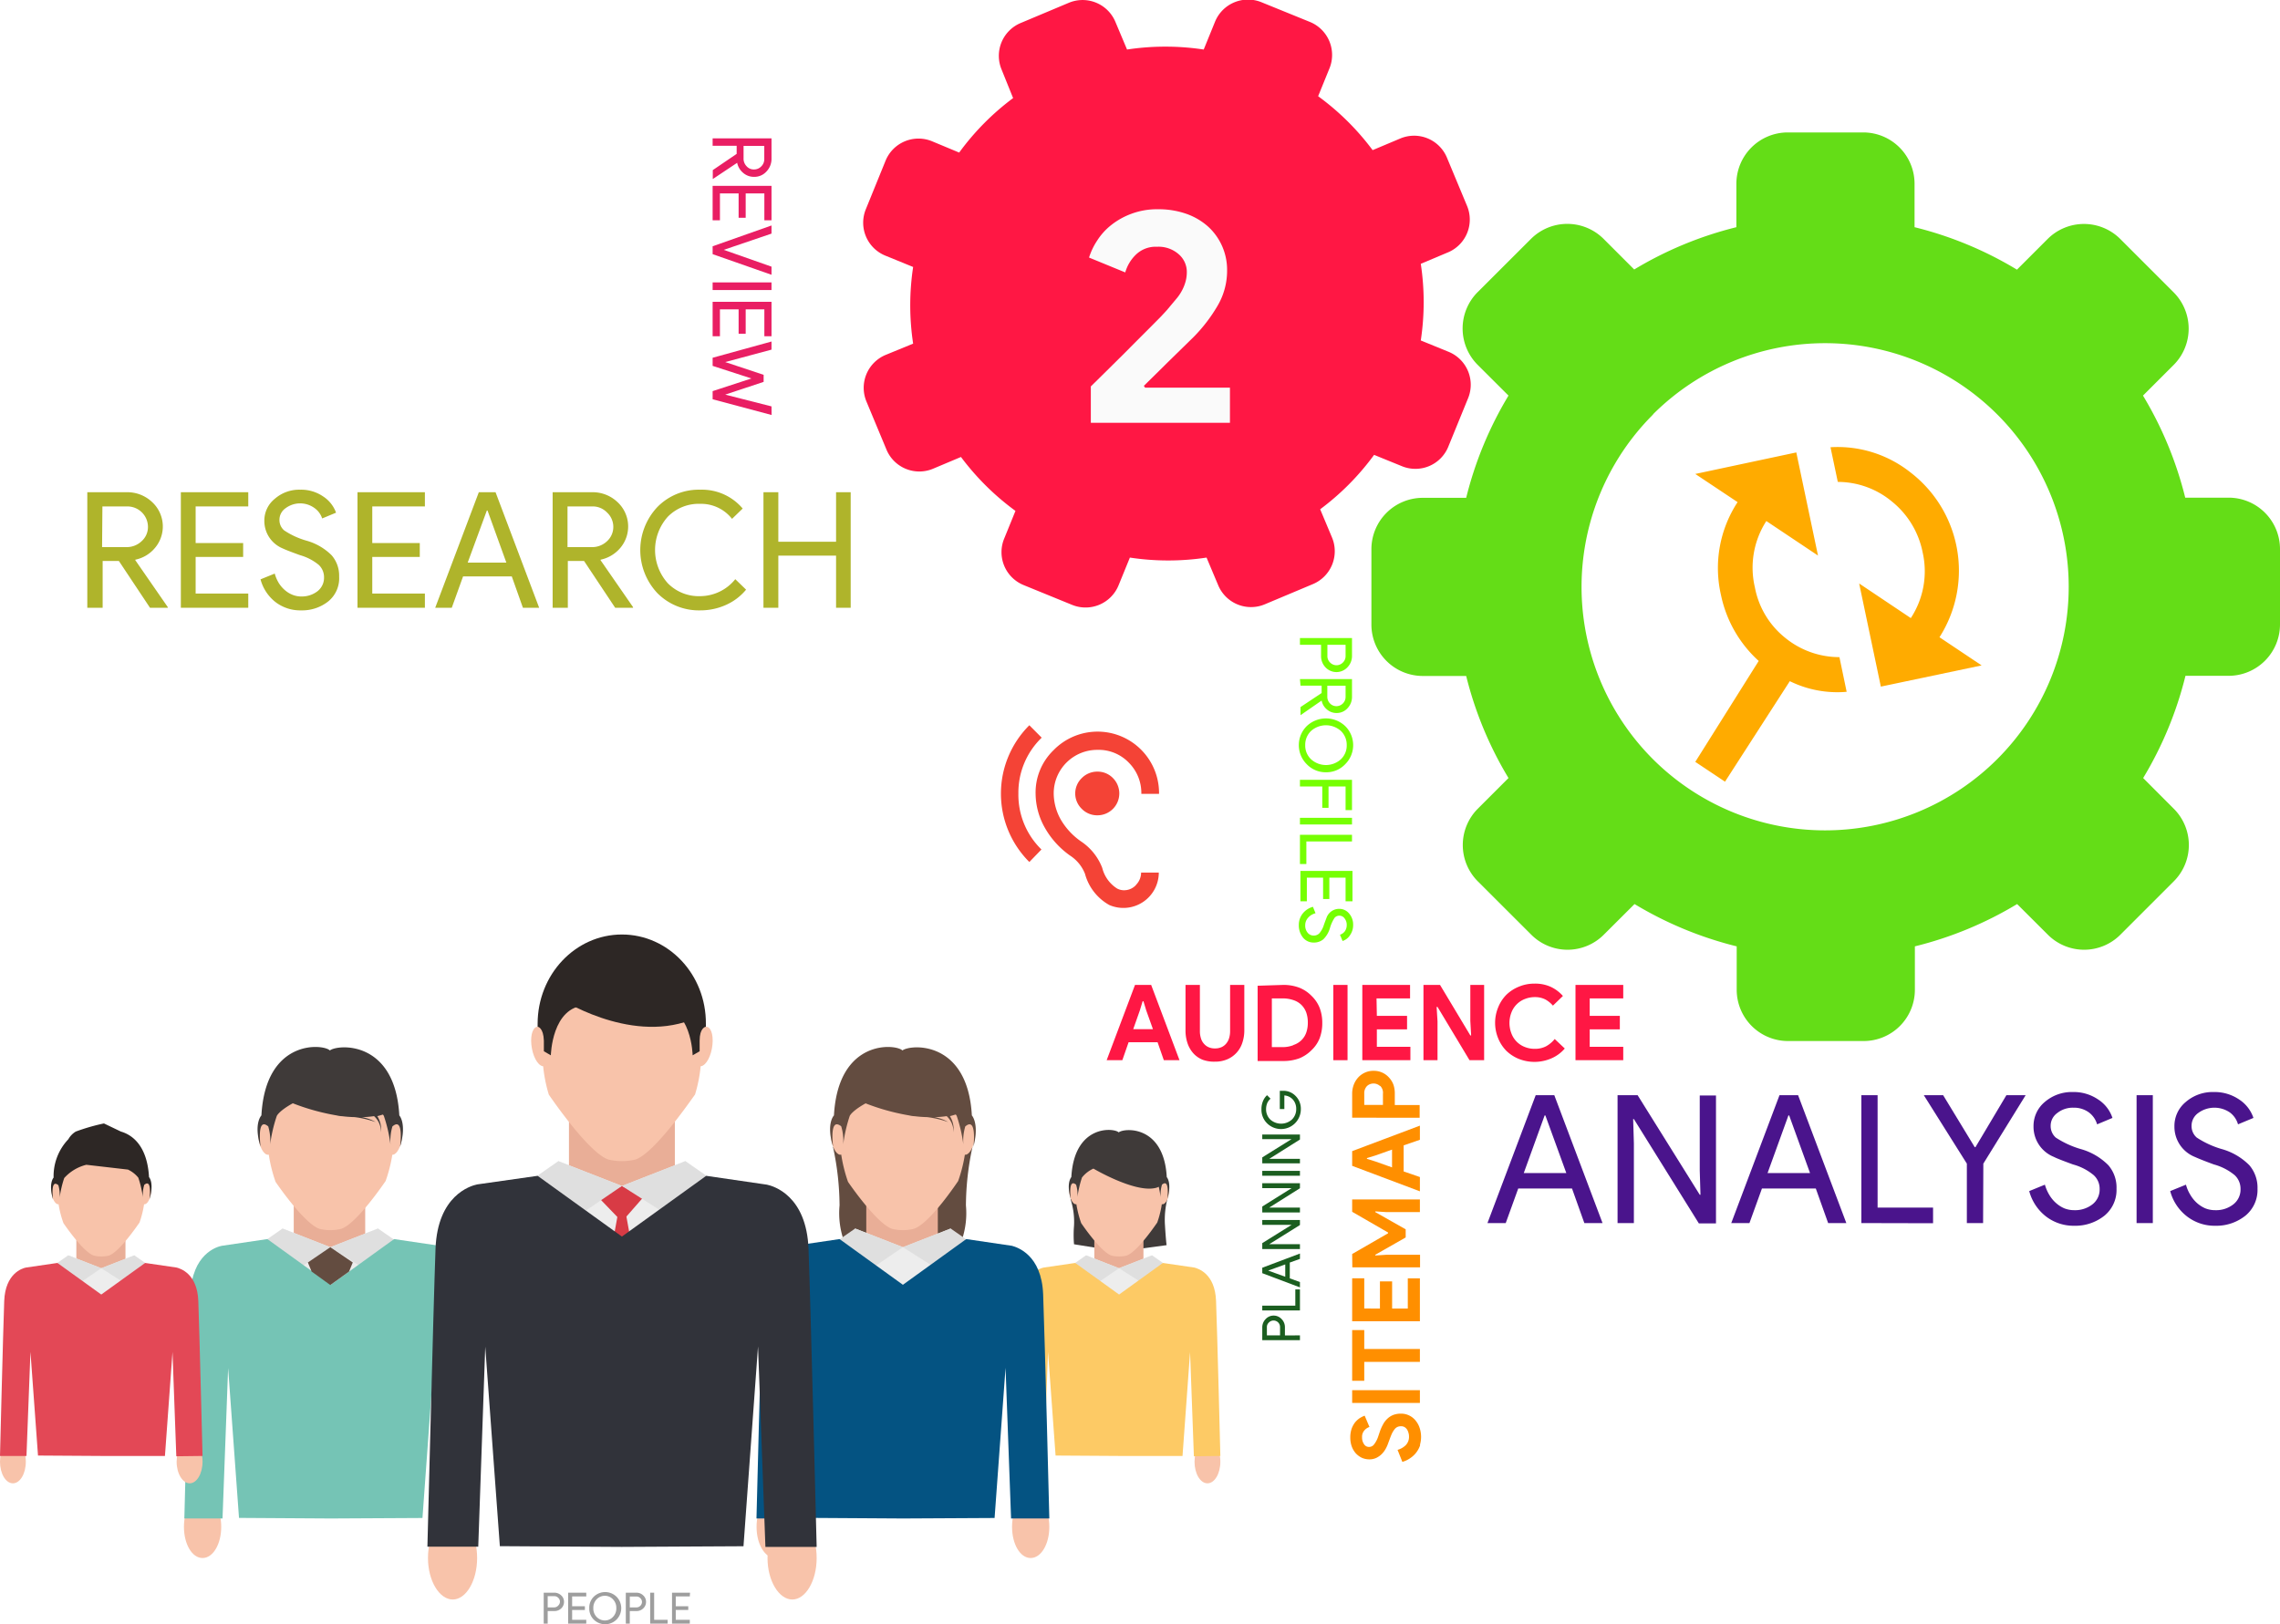 <svg id="Layer_1" data-name="Layer 1" xmlns="http://www.w3.org/2000/svg" viewBox="0 0 280.75 200.04"><path d="M200.79,59.68l-6.6,6.59a6.34,6.34,0,0,0,0,8.93L198,79a45.52,45.52,0,0,0-5.21,12.59h-5.36a6.33,6.33,0,0,0-6.31,6.31v9.32a6.33,6.33,0,0,0,6.31,6.31h5.36A45.39,45.39,0,0,0,198,126.1l-3.79,3.79a6.33,6.33,0,0,0,0,8.92l6.6,6.59a6.31,6.31,0,0,0,8.92,0l3.79-3.78a45.46,45.46,0,0,0,12.58,5.21v5.36a6.32,6.32,0,0,0,6.31,6.3h9.33a6.31,6.31,0,0,0,6.3-6.3v-5.36a45.39,45.39,0,0,0,12.59-5.21l3.79,3.78a6.31,6.31,0,0,0,8.92,0l6.59-6.59a6.31,6.31,0,0,0,0-8.92l-3.78-3.79a45.39,45.39,0,0,0,5.21-12.59h5.36A6.33,6.33,0,0,0,293,107.2V97.88a6.33,6.33,0,0,0-6.31-6.31h-5.36A45.52,45.52,0,0,0,276.13,79l3.78-3.78a6.33,6.33,0,0,0,0-8.93l-6.59-6.59a6.33,6.33,0,0,0-8.92,0l-3.79,3.79A45.39,45.39,0,0,0,248,58.26V52.9a6.32,6.32,0,0,0-6.3-6.31h-9.33a6.33,6.33,0,0,0-6.31,6.31v5.36a45.46,45.46,0,0,0-12.58,5.21l-3.79-3.79A6.33,6.33,0,0,0,200.79,59.68Zm15,21.63a30,30,0,1,1,0,42.47A30,30,0,0,1,215.82,81.31Z" transform="translate(-12.25 -30.28)" style="fill:#64dd17"/><path d="M192.91,55.67l-2.5-6a4.38,4.38,0,0,0-5.72-2.34l-3.42,1.44a31.51,31.51,0,0,0-6.71-6.64l1.4-3.44a4.39,4.39,0,0,0-2.39-5.7l-6-2.44a4.39,4.39,0,0,0-5.7,2.39l-1.4,3.44a31.46,31.46,0,0,0-9.44,0l-1.44-3.42a4.38,4.38,0,0,0-5.72-2.34l-5.95,2.5a4.38,4.38,0,0,0-2.34,5.72L137,42.36a31.51,31.51,0,0,0-6.64,6.71L127,47.67a4.38,4.38,0,0,0-5.7,2.39l-2.44,6a4.38,4.38,0,0,0,2.4,5.7l3.43,1.4a31.46,31.46,0,0,0,0,9.44L121.28,74a4.39,4.39,0,0,0-2.34,5.73l2.5,6A4.38,4.38,0,0,0,127.16,88l3.42-1.44a31.74,31.74,0,0,0,6.71,6.64l-1.4,3.44a4.38,4.38,0,0,0,2.39,5.69l6,2.45a4.39,4.39,0,0,0,5.7-2.4l1.4-3.43a31.46,31.46,0,0,0,9.44,0l1.44,3.42a4.38,4.38,0,0,0,5.72,2.34l5.95-2.5a4.39,4.39,0,0,0,2.34-5.73L174.81,93a31.47,31.47,0,0,0,6.64-6.7l3.44,1.4a4.37,4.37,0,0,0,5.69-2.39l2.45-6a4.38,4.38,0,0,0-2.4-5.7l-3.43-1.4a31.46,31.46,0,0,0,0-9.44l3.42-1.44A4.38,4.38,0,0,0,192.91,55.67Z" transform="translate(-12.25 -30.28)" style="fill:#ff1744"/><path d="M146.57,77.87c1.48-1.45,2.85-2.81,4.11-4.06l1.61-1.62,1.55-1.55,1.28-1.29c.37-.39.66-.7.86-.93l1.07-1.28a5.63,5.63,0,0,0,.76-1.11,5.25,5.25,0,0,0,.43-1.09,4.43,4.43,0,0,0,.15-1.18,2.87,2.87,0,0,0-1-2.17,3.75,3.75,0,0,0-2.67-.92,3.5,3.5,0,0,0-2.63,1,4.92,4.92,0,0,0-1.28,2.16L146.35,62a8.29,8.29,0,0,1,1-2.09,7.7,7.7,0,0,1,1.74-1.92,9,9,0,0,1,2.5-1.39,9.06,9.06,0,0,1,3.26-.55,10.33,10.33,0,0,1,3.53.58,8,8,0,0,1,2.68,1.6,7.21,7.21,0,0,1,2.29,5.35A8.53,8.53,0,0,1,162.14,68a19.41,19.41,0,0,1-2.88,3.75L156,74.94c-.85.85-1.82,1.8-2.9,2.86l.15.22H163.7v4.33H146.57Z" transform="translate(-12.25 -30.28)" style="fill:#fafafa"/><path d="M195.41,180.91l5.94-15.75h2.29l5.94,15.75h-2.24l-1.52-4.26H199.2l-1.54,4.26Zm4.47-6.16h5.24l-2.58-7.1h-.09Z" transform="translate(-12.25 -30.28)" style="fill:#4a148c"/><path d="M211.43,180.91V165.16h2.47l7.65,12.26h.09l-.09-3v-9.22h2v15.75h-2.11l-8-12.85h-.09l.09,3v9.81Z" transform="translate(-12.25 -30.28)" style="fill:#4a148c"/><path d="M225.43,180.91l5.94-15.75h2.29l5.94,15.75h-2.24l-1.52-4.26h-6.63l-1.54,4.26Zm4.47-6.16h5.23l-2.57-7.1h-.09Z" transform="translate(-12.25 -30.28)" style="fill:#4a148c"/><path d="M241.45,180.91V165.16h2V179h6.83v1.93Z" transform="translate(-12.25 -30.28)" style="fill:#4a148c"/><path d="M256.44,180.91h-2v-7.32l-5.3-8.43h2.38l3.89,6.4h.09l3.81-6.4h2.37l-5.21,8.43Z" transform="translate(-12.25 -30.28)" style="fill:#4a148c"/><path d="M271.38,180a5.76,5.76,0,0,1-3.74,1.24,5.56,5.56,0,0,1-3.46-1.15,5.85,5.85,0,0,1-2.06-3.12l1.93-.79a5.19,5.19,0,0,0,.55,1.27,4.18,4.18,0,0,0,.83,1,3.84,3.84,0,0,0,1,.64,3.29,3.29,0,0,0,1.21.23,3.47,3.47,0,0,0,2.27-.72,2.31,2.31,0,0,0,.88-1.9,2.25,2.25,0,0,0-.73-1.69,6.67,6.67,0,0,0-2.55-1.32c-1.26-.46-2.05-.77-2.35-.93a4,4,0,0,1-2.51-3.76,3.84,3.84,0,0,1,1.38-3,5.09,5.09,0,0,1,3.46-1.23,5.34,5.34,0,0,1,3.12.92,4.31,4.31,0,0,1,1.76,2.27l-1.89.79a2.8,2.8,0,0,0-1-1.46,3.1,3.1,0,0,0-1.91-.59,3.07,3.07,0,0,0-2,.66,1.93,1.93,0,0,0-.81,1.61,1.89,1.89,0,0,0,.63,1.41,11.4,11.4,0,0,0,3.06,1.41,7.7,7.7,0,0,1,3.42,2,4.21,4.21,0,0,1,1,2.89A4.09,4.09,0,0,1,271.38,180Z" transform="translate(-12.25 -30.28)" style="fill:#4a148c"/><path d="M275.34,180.91V165.16h2v15.75Z" transform="translate(-12.25 -30.28)" style="fill:#4a148c"/><path d="M288.74,180a5.74,5.74,0,0,1-3.74,1.24,5.54,5.54,0,0,1-3.45-1.15,5.81,5.81,0,0,1-2.07-3.12l1.94-.79a4.83,4.83,0,0,0,.55,1.27,4.15,4.15,0,0,0,.82,1,3.89,3.89,0,0,0,1,.64,3.26,3.26,0,0,0,1.21.23,3.44,3.44,0,0,0,2.26-.72,2.31,2.31,0,0,0,.88-1.9,2.28,2.28,0,0,0-.72-1.69,6.81,6.81,0,0,0-2.56-1.32c-1.26-.46-2-.77-2.35-.93a4,4,0,0,1-2.51-3.76,3.82,3.82,0,0,1,1.39-3,5.06,5.06,0,0,1,3.45-1.23,5.37,5.37,0,0,1,3.13.92,4.36,4.36,0,0,1,1.76,2.27l-1.9.79a2.74,2.74,0,0,0-1-1.46,3.37,3.37,0,0,0-3.91.07,1.93,1.93,0,0,0-.81,1.61,1.86,1.86,0,0,0,.64,1.41,11.4,11.4,0,0,0,3.06,1.41,7.7,7.7,0,0,1,3.42,2,4.25,4.25,0,0,1,1,2.89A4.09,4.09,0,0,1,288.74,180Z" transform="translate(-12.25 -30.28)" style="fill:#4a148c"/><path d="M224.66,126.55,221,124.11l7.81-12.43a15.1,15.1,0,0,1-4.65-8.14,14.81,14.81,0,0,1,2.05-11.42L221,88.65,233.44,86l2.67,12.7-6.36-4.25a10.58,10.58,0,0,0-1.41,8.17,10.41,10.41,0,0,0,3.73,6.21,10.54,10.54,0,0,0,6.68,2.38l.89,4.27a13.24,13.24,0,0,1-7-1.31Zm20.57-34.49a10.44,10.44,0,0,0-6.68-2.43l-.9-4.27a14.42,14.42,0,0,1,9.86,3.11,15.25,15.25,0,0,1,3.56,20.29l5.19,3.47-12.41,2.61-2.67-12.7,6.36,4.26A10.52,10.52,0,0,0,249,98.32,10.7,10.7,0,0,0,245.23,92.06Z" transform="translate(-12.25 -30.28)" style="fill:#ffab00"/><path d="M137.65,128a9.41,9.41,0,0,0,2.84,6.9L139,136.44a11.88,11.88,0,0,1,0-16.84l1.52,1.53A9.39,9.39,0,0,0,137.65,128Zm14.48,11.26a2.14,2.14,0,0,0,.63-1.52h2.18a4.36,4.36,0,0,1-6.09,4,6.25,6.25,0,0,1-3-3.85,4.75,4.75,0,0,0-1.82-2.23,10.49,10.49,0,0,1-3.1-3.4,8.61,8.61,0,0,1-1.16-4.21,7.24,7.24,0,0,1,2.2-5.37,7.57,7.57,0,0,1,13,5.37h-2.18a5.29,5.29,0,0,0-1.55-3.85,5.14,5.14,0,0,0-3.83-1.57A5.36,5.36,0,0,0,142,128a6.66,6.66,0,0,0,.86,3.2,8.46,8.46,0,0,0,2.54,2.73,6.87,6.87,0,0,1,2.58,3.25,4.2,4.2,0,0,0,1.83,2.53,1.82,1.82,0,0,0,.86.21A2,2,0,0,0,152.13,139.28Zm-6.67-13.16a2.68,2.68,0,0,1,1.92-.79,2.63,2.63,0,0,1,1.91.79,2.69,2.69,0,0,1-1.91,4.59,2.64,2.64,0,0,1-1.92-.79,2.63,2.63,0,0,1,0-3.8Z" transform="translate(-12.25 -30.28)" style="fill:#f44336"/><path d="M187.13,208.24a3.09,3.09,0,0,1-1.2,1.6,3.25,3.25,0,0,1-1,.48l-.59-1.48a2.33,2.33,0,0,0,1-.57,1.46,1.46,0,0,0,.41-1.07,1.49,1.49,0,0,0-.07-.47,1.38,1.38,0,0,0-.18-.41,1,1,0,0,0-.31-.29.85.85,0,0,0-.43-.1,1.08,1.08,0,0,0-.42.08,1,1,0,0,0-.35.27,3.1,3.1,0,0,0-.32.5c-.1.21-.2.47-.31.77l-.19.51a4.1,4.1,0,0,1-.31.68,2.92,2.92,0,0,1-.48.63,2.6,2.6,0,0,1-.66.46,2,2,0,0,1-.86.18,2.32,2.32,0,0,1-.91-.19,2.5,2.5,0,0,1-.75-.55,2.65,2.65,0,0,1-.5-.85,3.21,3.21,0,0,1-.18-1.1,3.3,3.3,0,0,1,.17-1.1,2.91,2.91,0,0,1,.43-.78,2.82,2.82,0,0,1,.58-.52,3.54,3.54,0,0,1,.59-.29l.59,1.39a1.4,1.4,0,0,0-.63.43,1.17,1.17,0,0,0-.28.84,1.42,1.42,0,0,0,.24.85.71.71,0,0,0,.62.34.77.77,0,0,0,.63-.33,3.26,3.26,0,0,0,.51-1l.18-.53a5.43,5.43,0,0,1,.4-.91,2.61,2.61,0,0,1,.54-.71,2.27,2.27,0,0,1,.72-.46,2.6,2.6,0,0,1,.92-.16,2.29,2.29,0,0,1,1.9.94,2.74,2.74,0,0,1,.46.92,3.51,3.51,0,0,1,0,2Z" transform="translate(-12.25 -30.28)" style="fill:#ff8f00"/><path d="M178.75,201.49h8.34v1.57h-8.34Z" transform="translate(-12.25 -30.28)" style="fill:#ff8f00"/><path d="M180.24,198v2.33h-1.49v-6.24h1.49v2.33h6.85V198Z" transform="translate(-12.25 -30.28)" style="fill:#ff8f00"/><path d="M182.17,191.44v-3.35h1.5v3.35h1.93v-3.72h1.49V193h-8.34v-5.29h1.49v3.72Z" transform="translate(-12.25 -30.28)" style="fill:#ff8f00"/><path d="M178.75,184.72l4.42-2.55v-.1l-4.42-2.55V178h8.34v1.56H183l-1.4-.09v.09l3.74,2.12v1l-3.74,2.13v.09l1.4-.09h4.11v1.55h-8.34Z" transform="translate(-12.25 -30.28)" style="fill:#ff8f00"/><path d="M178.75,172.05l8.34-3.14v1.74l-2,.69v3.21l2,.69V177l-8.34-3.14Zm2.82.55-1,.3V173l1,.31,2.09.74v-2.19Z" transform="translate(-12.25 -30.28)" style="fill:#ff8f00"/><path d="M178.75,167.93V165a3.16,3.16,0,0,1,.19-1.11,2.8,2.8,0,0,1,.54-.9,2.56,2.56,0,0,1,.84-.61,2.45,2.45,0,0,1,1.06-.22,2.48,2.48,0,0,1,1.91.83,2.66,2.66,0,0,1,.55.9A3.4,3.4,0,0,1,184,165v1.37h3.06v1.57Zm3.44-3.89a1.19,1.19,0,0,0-.81-.32,1.26,1.26,0,0,0-.43.08,1.1,1.1,0,0,0-.37.23,1.26,1.26,0,0,0-.34.94v1.39h2.3V165A1.2,1.2,0,0,0,182.19,164Z" transform="translate(-12.25 -30.28)" style="fill:#ff8f00"/><path d="M100,47.32h7.25v2.47a2.24,2.24,0,0,1-.62,1.61,2,2,0,0,1-1.54.66,2,2,0,0,1-1.33-.49,2.18,2.18,0,0,1-.74-1.24l0,0-3,2h0v-1.1l2.94-2v-1H100Zm3.81.93v1.5a1.33,1.33,0,0,0,.37,1,1.17,1.17,0,0,0,.91.4,1.22,1.22,0,0,0,.89-.37,1.23,1.23,0,0,0,.38-.93V48.25Z" transform="translate(-12.25 -30.28)" style="fill:#e91e63"/><path d="M106.37,57.41V54.1h-2.3v3h-.87v-3h-2.3v3.31H100V53.17h7.25v4.24Z" transform="translate(-12.25 -30.28)" style="fill:#e91e63"/><path d="M100,60.61l7.25-2.56v1l-5.88,2v0l5.88,2.07v1L100,61.58Z" transform="translate(-12.25 -30.28)" style="fill:#e91e63"/><path d="M100,65.06h7.25V66H100Z" transform="translate(-12.25 -30.28)" style="fill:#e91e63"/><path d="M106.37,71.69V68.38h-2.3v3h-.87v-3h-2.3v3.31H100V67.45h7.25v4.24Z" transform="translate(-12.25 -30.28)" style="fill:#e91e63"/><path d="M107.26,81.39,100,79.45v-1l4.78-1.56v0L100,75.34v-1l7.25-2v1l-5.7,1.53v0l4.73,1.57v.87l-4.73,1.57v0l5.7,1.45Z" transform="translate(-12.25 -30.28)" style="fill:#e91e63"/><path d="M172.32,194.74v.59h-4.64v-1.58a1.45,1.45,0,0,1,.4-1,1.34,1.34,0,0,1,2,0,1.41,1.41,0,0,1,.39,1v1Zm-2.45,0v-1a.8.8,0,0,0-1.37-.59.75.75,0,0,0-.25.59v1Z" transform="translate(-12.25 -30.28)" style="fill:#1b5e20"/><path d="M172.32,191.67h-4.64v-.59h4.07v-2h.57Z" transform="translate(-12.25 -30.28)" style="fill:#1b5e20"/><path d="M172.32,188.83l-4.64-1.75v-.67l4.64-1.75v.66l-1.25.45v1.95l1.25.45Zm-1.81-1.31V186l-2.1.76v0Z" transform="translate(-12.25 -30.28)" style="fill:#1b5e20"/><path d="M172.32,184.11h-4.64v-.73l3.61-2.25v0l-.89,0h-2.72v-.6h4.64v.62l-3.78,2.36v0l.89,0h2.89Z" transform="translate(-12.25 -30.28)" style="fill:#1b5e20"/><path d="M172.32,179.6h-4.64v-.73l3.61-2.26v0l-.89,0h-2.72V176h4.64v.62L168.54,179v0l.89,0h2.89Z" transform="translate(-12.25 -30.28)" style="fill:#1b5e20"/><path d="M172.32,175.08h-4.64v-.6h4.64Z" transform="translate(-12.25 -30.28)" style="fill:#1b5e20"/><path d="M172.32,173.55h-4.64v-.73l3.61-2.25v0l-.89,0h-2.72V170h4.64v.62L168.54,173v0l.89,0h2.89Z" transform="translate(-12.25 -30.28)" style="fill:#1b5e20"/><path d="M171.74,165.21a2.22,2.22,0,0,1,.69,1.7,2.44,2.44,0,0,1-4.15,1.72,2.33,2.33,0,0,1-.7-1.72,2.56,2.56,0,0,1,.18-1,2,2,0,0,1,.51-.75l.43.43a1.53,1.53,0,0,0-.41.55,2,2,0,0,0-.14.73,1.75,1.75,0,0,0,.52,1.29,2,2,0,0,0,2.66,0,1.76,1.76,0,0,0,.53-1.29,1.72,1.72,0,0,0-.39-1.15,1.56,1.56,0,0,0-1.07-.53v1.68h-.56v-2.25l.35,0A2.07,2.07,0,0,1,171.74,165.21Z" transform="translate(-12.25 -30.28)" style="fill:#1b5e20"/><path d="M154,151.58l3.49,9.27h-1.93l-.77-2.21h-3.57l-.77,2.21h-1.93l3.49-9.27Zm-.61,3.13-.34-1.12h-.1l-.34,1.12-.82,2.32h2.43Z" transform="translate(-12.25 -30.28)" style="fill:#ff1744"/><path d="M160.35,160.8a3.11,3.11,0,0,1-1.13-.77,3.59,3.59,0,0,1-.73-1.23,4.87,4.87,0,0,1-.26-1.64v-5.58H160v5.69a2.86,2.86,0,0,0,.12.85,1.72,1.72,0,0,0,.35.67,1.62,1.62,0,0,0,.58.45,1.84,1.84,0,0,0,.8.16,1.91,1.91,0,0,0,.82-.16,1.62,1.62,0,0,0,.58-.45,1.86,1.86,0,0,0,.35-.67,2.86,2.86,0,0,0,.12-.85v-5.69h1.75v5.58a4.73,4.73,0,0,1-.26,1.59,3.31,3.31,0,0,1-1.86,2,3.78,3.78,0,0,1-1.5.28A4.1,4.1,0,0,1,160.35,160.8Z" transform="translate(-12.25 -30.28)" style="fill:#ff1744"/><path d="M170.24,151.58a5.43,5.43,0,0,1,2,.34,4.31,4.31,0,0,1,1.5,1,4.19,4.19,0,0,1,1,1.47,5.15,5.15,0,0,1,.33,1.88,5.21,5.21,0,0,1-.33,1.89,4.06,4.06,0,0,1-1,1.46,4.46,4.46,0,0,1-1.5,1,5.65,5.65,0,0,1-2,.33h-3.13v-9.27Zm1.27,7.4a2.5,2.5,0,0,0,1-.6,2.47,2.47,0,0,0,.59-.94,3.63,3.63,0,0,0,.19-1.22,3.69,3.69,0,0,0-.19-1.23,2.54,2.54,0,0,0-.59-.94,2.5,2.5,0,0,0-1-.6,3.93,3.93,0,0,0-1.34-.21h-1.31v6h1.31A3.69,3.69,0,0,0,171.51,159Z" transform="translate(-12.25 -30.28)" style="fill:#ff1744"/><path d="M178.18,151.58v9.27h-1.75v-9.27Z" transform="translate(-12.25 -30.28)" style="fill:#ff1744"/><path d="M181.79,155.39h3.72v1.66h-3.72v2.15h4.13v1.65H180v-9.27h5.88v1.66h-4.13Z" transform="translate(-12.25 -30.28)" style="fill:#ff1744"/><path d="M189.57,151.58l3.73,6.22h.1l-.1-1.79v-4.43H195v9.27H193.2l-3.94-6.56h-.11l.11,1.78v4.78h-1.73v-9.27Z" transform="translate(-12.25 -30.28)" style="fill:#ff1744"/><path d="M203.27,160.63a5.23,5.23,0,0,1-4,.06,4.84,4.84,0,0,1-1.54-1,4.77,4.77,0,0,1-1-1.53,5,5,0,0,1,0-3.82,4.71,4.71,0,0,1,1-1.54,4.81,4.81,0,0,1,1.54-1,4.87,4.87,0,0,1,1.92-.38,4.63,4.63,0,0,1,2,.39,4.57,4.57,0,0,1,1.51,1.13l-1.23,1.19a3.32,3.32,0,0,0-.95-.77,2.81,2.81,0,0,0-1.28-.28,3.26,3.26,0,0,0-1.21.23,2.87,2.87,0,0,0-1.66,1.64,3.58,3.58,0,0,0,0,2.63,2.85,2.85,0,0,0,1.66,1.65,3.25,3.25,0,0,0,1.21.22,2.92,2.92,0,0,0,1.38-.31,3.5,3.5,0,0,0,1.07-.9l1.24,1.17A4.48,4.48,0,0,1,203.27,160.63Z" transform="translate(-12.25 -30.28)" style="fill:#ff1744"/><path d="M208,155.39h3.71v1.66H208v2.15h4.13v1.65h-5.88v-9.27h5.88v1.66H208Z" transform="translate(-12.25 -30.28)" style="fill:#ff1744"/><path d="M23,105.13V90.9h4.84A4.43,4.43,0,0,1,31,92.13a4.09,4.09,0,0,1,.34,5.62,4.26,4.26,0,0,1-2.43,1.46l0,.06,4,5.78v.08H30.72l-3.83-5.76h-2v5.76Zm1.82-7.47H27.8a2.65,2.65,0,0,0,1.89-.73,2.34,2.34,0,0,0,.78-1.79,2.53,2.53,0,0,0-2.55-2.49H24.86Z" transform="translate(-12.25 -30.28)" style="fill:#afb42b"/><path d="M42.82,92.65H36.34v4.51h5.85v1.71H36.34v4.51h6.48v1.75h-8.3V90.9h8.3Z" transform="translate(-12.25 -30.28)" style="fill:#afb42b"/><path d="M52.69,104.33a5.17,5.17,0,0,1-3.37,1.12,5,5,0,0,1-3.12-1,5.27,5.27,0,0,1-1.87-2.82l1.75-.71a4.58,4.58,0,0,0,.49,1.15,3.79,3.79,0,0,0,.75.88,3.27,3.27,0,0,0,.94.58,2.9,2.9,0,0,0,1.09.21,3.15,3.15,0,0,0,2-.65,2.1,2.1,0,0,0,.8-1.72,2.07,2.07,0,0,0-.66-1.53,6.36,6.36,0,0,0-2.3-1.19c-1.14-.41-1.85-.69-2.13-.83a3.65,3.65,0,0,1-2.26-3.4A3.43,3.43,0,0,1,46.1,91.7a4.55,4.55,0,0,1,3.12-1.11,4.79,4.79,0,0,1,2.82.83,4,4,0,0,1,1.59,2l-1.71.71a2.54,2.54,0,0,0-1-1.32,3,3,0,0,0-3.52.07,1.73,1.73,0,0,0-.74,1.45,1.67,1.67,0,0,0,.58,1.27,9.74,9.74,0,0,0,2.76,1.27,7.08,7.08,0,0,1,3.09,1.8,3.82,3.82,0,0,1,.92,2.61A3.67,3.67,0,0,1,52.69,104.33Z" transform="translate(-12.25 -30.28)" style="fill:#afb42b"/><path d="M64.57,92.65H58.09v4.51h5.85v1.71H58.09v4.51h6.48v1.75h-8.3V90.9h8.3Z" transform="translate(-12.25 -30.28)" style="fill:#afb42b"/><path d="M65.84,105.13,71.21,90.9h2.06l5.37,14.23h-2l-1.37-3.86h-6l-1.39,3.86Zm4-5.56H74.6l-2.32-6.42H72.2Z" transform="translate(-12.25 -30.28)" style="fill:#afb42b"/><path d="M80.3,105.13V90.9h4.85a4.43,4.43,0,0,1,3.15,1.23,4.09,4.09,0,0,1,.34,5.62,4.32,4.32,0,0,1-2.44,1.46l0,.06,4,5.78v.08H88l-3.83-5.76h-2v5.76Zm1.83-7.47h2.94A2.65,2.65,0,0,0,87,96.93a2.37,2.37,0,0,0,.77-1.79A2.4,2.4,0,0,0,87,93.4a2.44,2.44,0,0,0-1.82-.75H82.13Z" transform="translate(-12.25 -30.28)" style="fill:#afb42b"/><path d="M93.19,103.32a7.73,7.73,0,0,1,0-10.59,7.12,7.12,0,0,1,5.29-2.14,6.56,6.56,0,0,1,5.22,2.32l-1.31,1.27a4.85,4.85,0,0,0-3.91-1.85,5.34,5.34,0,0,0-4,1.59,6.13,6.13,0,0,0,0,8.19,5.34,5.34,0,0,0,4,1.59,5.58,5.58,0,0,0,4.31-2.09l1.33,1.29a6.79,6.79,0,0,1-2.48,1.88,7.66,7.66,0,0,1-3.16.67A7.18,7.18,0,0,1,93.19,103.32Z" transform="translate(-12.25 -30.28)" style="fill:#afb42b"/><path d="M106.26,105.13V90.9h1.83V97h7.11V90.9H117v14.23H115.2V98.71h-7.11v6.42Z" transform="translate(-12.25 -30.28)" style="fill:#afb42b"/><path d="M79.69,230.24H79.2v-3.81h1.3a1.21,1.21,0,0,1,.85.33,1.06,1.06,0,0,1,.35.8,1.08,1.08,0,0,1-.35.81,1.17,1.17,0,0,1-.85.32h-.81Zm0-2h.82A.66.66,0,0,0,81,228a.65.65,0,0,0,.2-.47.63.63,0,0,0-.2-.46.64.64,0,0,0-.49-.21h-.82Z" transform="translate(-12.25 -30.28)" style="fill:#9e9e9e"/><path d="M84.44,226.89H82.7v1.21h1.57v.46H82.7v1.21h1.74v.47H82.21v-3.81h2.23Z" transform="translate(-12.25 -30.28)" style="fill:#9e9e9e"/><path d="M88.16,229.75a2,2,0,0,1-2.79,0,1.91,1.91,0,0,1-.56-1.42,1.89,1.89,0,0,1,.56-1.41,2,2,0,0,1,2.79,0,2,2,0,0,1,0,2.83Zm-2.44-.33a1.4,1.4,0,0,0,1,.43,1.35,1.35,0,0,0,1-.43,1.47,1.47,0,0,0,.42-1.09,1.49,1.49,0,0,0-.42-1.09,1.35,1.35,0,0,0-1-.43,1.4,1.4,0,0,0-1,.43,1.49,1.49,0,0,0-.41,1.09A1.48,1.48,0,0,0,85.72,229.42Z" transform="translate(-12.25 -30.28)" style="fill:#9e9e9e"/><path d="M89.8,230.24h-.49v-3.81h1.3a1.17,1.17,0,0,1,.84.33,1.06,1.06,0,0,1,.35.8,1.08,1.08,0,0,1-.35.81,1.16,1.16,0,0,1-.84.32H89.8Zm0-2h.82a.64.64,0,0,0,.48-.2.65.65,0,0,0,.2-.47.63.63,0,0,0-.2-.46.61.61,0,0,0-.48-.21H89.8Z" transform="translate(-12.25 -30.28)" style="fill:#9e9e9e"/><path d="M92.31,230.24v-3.81h.49v3.34h1.66v.47Z" transform="translate(-12.25 -30.28)" style="fill:#9e9e9e"/><path d="M97.19,226.89H95.46v1.21H97v.46H95.46v1.21h1.73v.47H95v-3.81h2.22Z" transform="translate(-12.25 -30.28)" style="fill:#9e9e9e"/><path d="M172.32,109.69v-.83h6.41v2.19a2,2,0,0,1-.56,1.41,1.85,1.85,0,0,1-2.71,0,2,2,0,0,1-.54-1.41v-1.36Zm3.38,0v1.37a1.08,1.08,0,0,0,.34.82,1.09,1.09,0,0,0,1.56,0,1.08,1.08,0,0,0,.34-.82v-1.37Z" transform="translate(-12.25 -30.28)" style="fill:#76ff03"/><path d="M172.32,113.91h6.41v2.18a2,2,0,0,1-.55,1.41,1.77,1.77,0,0,1-1.36.59,1.75,1.75,0,0,1-1.17-.43,1.88,1.88,0,0,1-.66-1.1l0,0-2.6,1.8h0v-1l2.6-1.73v-.91h-2.6Zm3.37.82v1.32a1.17,1.17,0,0,0,.32.85,1.08,1.08,0,0,0,.81.35,1.14,1.14,0,0,0,1.12-1.14v-1.38Z" transform="translate(-12.25 -30.28)" style="fill:#76ff03"/><path d="M173.15,124.39a3.31,3.31,0,0,1,0-4.68,3.44,3.44,0,0,1,4.75,0,3.3,3.3,0,0,1,0,4.68,3.17,3.17,0,0,1-2.36,1A3.22,3.22,0,0,1,173.15,124.39Zm.54-4.09a2.35,2.35,0,0,0-.72,1.75,2.31,2.31,0,0,0,.72,1.74,2.73,2.73,0,0,0,3.67,0,2.31,2.31,0,0,0,.72-1.74,2.35,2.35,0,0,0-.72-1.75,2.76,2.76,0,0,0-3.67,0Z" transform="translate(-12.25 -30.28)" style="fill:#76ff03"/><path d="M172.32,127.14v-.82h6.41v3.73h-.79v-2.91h-2.1v2.63h-.77v-2.63Z" transform="translate(-12.25 -30.28)" style="fill:#76ff03"/><path d="M172.32,131h6.41v.82h-6.41Z" transform="translate(-12.25 -30.28)" style="fill:#76ff03"/><path d="M172.32,133.09h6.41v.82h-5.62v2.78h-.79Z" transform="translate(-12.25 -30.28)" style="fill:#76ff03"/><path d="M177.94,141.28v-2.91h-2V141h-.77v-2.63h-2v2.91h-.79v-3.74h6.41v3.74Z" transform="translate(-12.25 -30.28)" style="fill:#76ff03"/><path d="M172.68,145.73a2.4,2.4,0,0,1-.5-1.52,2.26,2.26,0,0,1,.47-1.41,2.42,2.42,0,0,1,1.27-.84l.32.79a2,2,0,0,0-.52.22,1.67,1.67,0,0,0-.4.34,1.41,1.41,0,0,0-.26.42,1.37,1.37,0,0,0-.09.49,1.35,1.35,0,0,0,.29.92.93.93,0,0,0,.77.36.94.94,0,0,0,.69-.29,2.87,2.87,0,0,0,.54-1c.18-.51.31-.83.37-1a1.65,1.65,0,0,1,1.53-1,1.55,1.55,0,0,1,1.21.57,2.07,2.07,0,0,1,.5,1.4,2.17,2.17,0,0,1-.38,1.27,1.74,1.74,0,0,1-.92.72l-.32-.77a1.22,1.22,0,0,0,.6-.43,1.3,1.3,0,0,0,.23-.77,1.26,1.26,0,0,0-.27-.82.78.78,0,0,0-1.22-.07,4.52,4.52,0,0,0-.57,1.25,3.17,3.17,0,0,1-.81,1.39,1.76,1.76,0,0,1-1.18.41A1.66,1.66,0,0,1,172.68,145.73Z" transform="translate(-12.25 -30.28)" style="fill:#76ff03"/><path d="M156,177.93l-5.94.44-6-.44a9,9,0,0,1,.44,3.32,13.93,13.93,0,0,0,0,2.27l5.55.89,5.85-.78s-.09-.61-.2-2.45A10.36,10.36,0,0,1,156,177.93Z" transform="translate(-12.25 -30.28)" style="fill:#3f3a39"/><path d="M150,182.33h-3v4.52c0,.51,1.36.93,3,.93s3.05-.42,3.05-.93v-4.52Z" transform="translate(-12.25 -30.28)" style="fill:#e9ae97"/><polygon points="133.73 154.6 133.73 165.37 141.86 165.37 141.86 154.6 137.79 156.19 133.73 154.6" style="fill:#ededed"/><polygon points="137.79 156.19 133.73 154.6 132.4 155.53 134.11 158.71 137.79 156.19" style="fill:#dfdfdf"/><polygon points="137.79 156.19 141.86 154.6 143.19 155.53 141.49 158.54 137.79 156.19" style="fill:#dfdfdf"/><path d="M162.52,210.3c0,1.47-.71,2.66-1.59,2.66s-1.59-1.19-1.59-2.66.71-2.65,1.59-2.65S162.52,208.83,162.52,210.3Z" transform="translate(-12.25 -30.28)" style="fill:#f8c3aa"/><path d="M140.75,210.3c0,1.47-.71,2.66-1.59,2.66s-1.59-1.19-1.59-2.66.72-2.65,1.59-2.65S140.75,208.83,140.75,210.3Z" transform="translate(-12.25 -30.28)" style="fill:#f8c3aa"/><path d="M162.52,209.59s-.38-15.29-.53-19.08c-.12-3.42-2.24-4-2.66-4.12h0l-3.89-.57-5.39,3.89-5.4-3.89-3.89.57h0c-.42.09-2.54.7-2.66,4.12-.15,3.79-.53,19.08-.53,19.08h3.26l.47-12.82.93,12.77,7.82.05,7.81,0,.93-12.8.47,12.84Z" transform="translate(-12.25 -30.28)" style="fill:#fdca65"/><path d="M149.14,184.92a4.15,4.15,0,0,0,1.81,0c1.34-.41,3.8-4.09,3.8-4.08a12.18,12.18,0,0,0,.67-3.26c0-4.11-2.4-7.44-5.37-7.44s-5.38,3.33-5.38,7.44a13.23,13.23,0,0,0,.71,3.33S147.8,184.51,149.14,184.92Z" transform="translate(-12.25 -30.28)" style="fill:#f8c3aa"/><path d="M145.13,177.12c.14.73,0,1.39-.33,1.47s-.71-.45-.85-1.19,0-1.39.34-1.47S145,176.38,145.13,177.12Z" transform="translate(-12.25 -30.28)" style="fill:#f8c3aa"/><path d="M155,177.12c-.14.73,0,1.39.33,1.47s.71-.45.85-1.19,0-1.39-.34-1.47S155.1,176.38,155,177.12Z" transform="translate(-12.25 -30.28)" style="fill:#f8c3aa"/><path d="M155.92,175.25c-.35-6.45-5.25-6.06-5.92-5.51-.52-.56-5.47-1.05-5.83,5.51,0,0-.66.69-.07,2.68,0,0-.36-2.62.66-1.74a4.2,4.2,0,0,1,.16,1.53,13.09,13.09,0,0,1,.56-2.42,3.76,3.76,0,0,1,1.41-1.1s4.85,2.87,7.46,2.42v0a1.93,1.93,0,0,0,.59-.18c.13.64.23,1.28.23,1.28a4.2,4.2,0,0,1,.16-1.53c1-.88.66,1.74.66,1.74C156.58,175.94,155.92,175.25,155.92,175.25Z" transform="translate(-12.25 -30.28)" style="fill:#3f3a39"/><path d="M132,171.52l-8.59.64-8.59-.64a34.89,34.89,0,0,1,.81,7.21,10.21,10.21,0,0,0,.48,4.2h14.6a10.21,10.21,0,0,0,.48-4.2A34.89,34.89,0,0,1,132,171.52Z" transform="translate(-12.25 -30.28)" style="fill:#634c40"/><path d="M123.32,177.89h-4.4v6.53c0,.74,2,1.34,4.4,1.34s4.41-.6,4.41-1.34v-6.53Z" transform="translate(-12.25 -30.28)" style="fill:#e9ae97"/><polygon points="105.3 151.3 105.3 166.86 117.06 166.86 117.06 151.3 111.18 153.6 105.3 151.3" style="fill:#ededed"/><polygon points="111.18 153.6 105.3 151.3 103.37 152.64 105.85 157.23 111.18 153.6" style="fill:#dfdfdf"/><polygon points="111.18 153.6 117.06 151.3 118.98 152.64 116.52 156.99 111.18 153.6" style="fill:#dfdfdf"/><path d="M141.46,218.32c0,2.12-1,3.84-2.3,3.84s-2.29-1.72-2.29-3.84,1-3.84,2.29-3.84S141.46,216.2,141.46,218.32Z" transform="translate(-12.25 -30.28)" style="fill:#f8c3aa"/><path d="M110,218.32c0,2.12-1,3.84-2.29,3.84s-2.3-1.72-2.3-3.84,1-3.84,2.3-3.84S110,216.2,110,218.32Z" transform="translate(-12.25 -30.28)" style="fill:#f8c3aa"/><path d="M141.46,217.29s-.55-22.09-.76-27.58c-.18-4.94-3.24-5.83-3.84-6v0l-5.63-.83-7.8,5.63-7.8-5.63-5.63.83v0c-.61.12-3.66,1-3.84,6-.21,5.49-.76,27.58-.76,27.58h4.71l.68-18.53,1.34,18.46,11.3.07,11.29-.06,1.35-18.5.68,18.56Z" transform="translate(-12.25 -30.28)" style="fill:#045382"/><path d="M122.12,181.63a5.72,5.72,0,0,0,1.31.15,5.64,5.64,0,0,0,1.3-.15c2-.59,5.5-5.91,5.5-5.89a18,18,0,0,0,1-4.72c0-5.94-3.49-10.76-7.78-10.76s-7.78,4.82-7.78,10.76a18.71,18.71,0,0,0,1,4.81S120.18,181,122.12,181.63Z" transform="translate(-12.25 -30.28)" style="fill:#f8c3aa"/><path d="M116.33,170.35c.2,1.06,0,2-.49,2.13s-1-.65-1.22-1.71,0-2,.48-2.13S116.12,169.29,116.33,170.35Z" transform="translate(-12.25 -30.28)" style="fill:#f8c3aa"/><path d="M130.53,170.35c-.2,1.06,0,2,.48,2.13s1-.65,1.23-1.71,0-2-.49-2.13S130.74,169.29,130.53,170.35Z" transform="translate(-12.25 -30.28)" style="fill:#f8c3aa"/><path d="M131.92,167.65c-.51-9.32-7.58-8.76-8.55-8-.76-.8-7.91-1.51-8.43,8,0,0-1,1-.1,3.87,0,0-.53-3.79,1-2.51a6.23,6.23,0,0,1,.24,2.21,18.67,18.67,0,0,1,.8-3.5c.43-.84,3.22-2.52,5.06-2.52H125c1.85,0,4.63,1.68,5.06,2.52a18.1,18.1,0,0,1,.81,3.5,6.23,6.23,0,0,1,.24-2.21c1.48-1.28,1,2.51,1,2.51C132.87,168.65,131.92,167.65,131.92,167.65Z" transform="translate(-12.25 -30.28)" style="fill:#634c40"/><path d="M130.77,167.22l-.4-.68.09,0-1.15-1.75s-6.85-2.48-7-2.44-1.68,1-3.08,1.82h-.29l.11.11-1.9,1.16a27.2,27.2,0,0,0,7.05,2.21,3.47,3.47,0,0,0,.7.1h0a14.7,14.7,0,0,0,1.5.11,11.81,11.81,0,0,1,2.6.61,4.62,4.62,0,0,0-1.69-.6,12.82,12.82,0,0,0,1.51-.13,2.63,2.63,0,0,1,.84,2,3.15,3.15,0,0,0-.44-2A10.53,10.53,0,0,0,130.77,167.22Z" transform="translate(-12.25 -30.28)" style="fill:#634c40"/><path d="M52.82,177.89h-4.4v6.53c0,.74,2,1.34,4.4,1.34s4.4-.6,4.4-1.34v-6.53Z" transform="translate(-12.25 -30.28)" style="fill:#e9ae97"/><polygon points="34.79 151.3 34.79 166.86 46.55 166.86 46.55 151.3 40.67 153.6 34.79 151.3" style="fill:#ededed"/><polygon points="40.67 153.6 34.79 151.3 32.87 152.64 35.34 157.23 40.67 153.6" style="fill:#dfdfdf"/><polygon points="40.67 153.6 46.55 151.3 48.48 152.64 46.01 156.99 40.67 153.6" style="fill:#dfdfdf"/><path d="M71,218.32c0,2.12-1,3.84-2.29,3.84s-2.3-1.72-2.3-3.84,1-3.84,2.3-3.84S71,216.2,71,218.32Z" transform="translate(-12.25 -30.28)" style="fill:#f8c3aa"/><path d="M39.49,218.32c0,2.12-1,3.84-2.3,3.84s-2.29-1.72-2.29-3.84,1-3.84,2.29-3.84S39.49,216.2,39.49,218.32Z" transform="translate(-12.25 -30.28)" style="fill:#f8c3aa"/><path d="M71,217.29s-.54-22.09-.75-27.58c-.19-4.94-3.24-5.83-3.85-6v0l-5.62-.83-7.8,5.63-7.81-5.63-5.62.83v0c-.61.12-3.66,1-3.85,6-.2,5.49-.75,27.58-.75,27.58h4.7l.69-18.53,1.34,18.46,11.3.07,11.29-.06,1.34-18.5.69,18.56Z" transform="translate(-12.25 -30.28)" style="fill:#75c4b5"/><path d="M51.62,181.63a5.72,5.72,0,0,0,1.31.15,5.64,5.64,0,0,0,1.3-.15c1.94-.59,5.5-5.91,5.5-5.89a18,18,0,0,0,1-4.72c0-5.94-3.48-10.76-7.77-10.76s-7.78,4.82-7.78,10.76a18.71,18.71,0,0,0,1,4.81S49.68,181,51.62,181.63Z" transform="translate(-12.25 -30.28)" style="fill:#f8c3aa"/><path d="M45.82,170.35c.21,1.06,0,2-.48,2.13s-1-.65-1.22-1.71,0-2,.48-2.13S45.62,169.29,45.82,170.35Z" transform="translate(-12.25 -30.28)" style="fill:#f8c3aa"/><path d="M60,170.35c-.2,1.06,0,2,.48,2.13s1-.65,1.22-1.71,0-2-.48-2.13S60.23,169.29,60,170.35Z" transform="translate(-12.25 -30.28)" style="fill:#f8c3aa"/><path d="M61.42,167.65c-.51-9.32-7.59-8.76-8.55-8-.76-.8-7.91-1.51-8.43,8,0,0-1,1-.1,3.87,0,0-.53-3.79.94-2.51a6.23,6.23,0,0,1,.24,2.21,18.1,18.1,0,0,1,.81-3.5c.43-.84,3.22-2.52,5.06-2.52h3.07c1.85,0,4.63,1.68,5.06,2.52a18.1,18.1,0,0,1,.81,3.5,6.23,6.23,0,0,1,.24-2.21c1.47-1.28.94,2.51.94,2.51C62.37,168.65,61.42,167.65,61.42,167.65Z" transform="translate(-12.25 -30.28)" style="fill:#3f3a39"/><path d="M60.26,167.22l-.4-.68.09,0-1.14-1.75s-6.85-2.48-7-2.44-1.69,1-3.08,1.82h-.29l.11.11-1.91,1.16a27.35,27.35,0,0,0,7.06,2.21,3.47,3.47,0,0,0,.7.1h0a14.7,14.7,0,0,0,1.5.11,11.81,11.81,0,0,1,2.6.61,4.77,4.77,0,0,0-1.69-.6,12.65,12.65,0,0,0,1.5-.13,2.6,2.6,0,0,1,.85,2,3.12,3.12,0,0,0-.45-2A10.22,10.22,0,0,0,60.26,167.22Z" transform="translate(-12.25 -30.28)" style="fill:#3f3a39"/><polygon points="40.67 153.6 37.91 155.48 38.37 156.6 40.67 158.26 42.98 156.6 43.44 155.48 40.67 153.6" style="fill:#634c40"/><path d="M88.83,168.37H82.31v8.7c0,1,2.92,1.78,6.52,1.78s6.52-.8,6.52-1.78v-8.7Z" transform="translate(-12.25 -30.28)" style="fill:#e9ae97"/><path d="M87.19,173.09a7.17,7.17,0,0,0,3.28,0c2.45-.75,7.36-8.07,7.36-8a17.84,17.84,0,0,0,.78-5.31c0-7.47-4.38-13.54-9.78-13.54s-9.78,6.07-9.78,13.54a17.84,17.84,0,0,0,.78,5.31S84.74,172.34,87.19,173.09Z" transform="translate(-12.25 -30.28)" style="fill:#f8c3aa"/><path d="M79.89,158.9c.26,1.33,0,2.53-.6,2.68s-1.29-.82-1.54-2.16,0-2.53.61-2.68S79.64,157.56,79.89,158.9Z" transform="translate(-12.25 -30.28)" style="fill:#f8c3aa"/><path d="M97.77,158.9c-.26,1.33,0,2.53.6,2.68s1.29-.82,1.54-2.16,0-2.53-.6-2.68S98,157.56,97.77,158.9Z" transform="translate(-12.25 -30.28)" style="fill:#f8c3aa"/><path d="M88.83,145.37c-5.73,0-10.38,4.92-10.38,11v.36c.07,0,.72.15.77,1.72,0,.93,0,1.23,0,1.3l.86.5s.11-6,4.29-6.15h8.88c4.18.18,4.29,6.15,4.29,6.15l.86-.5c0-.07,0-.37,0-1.3,0-1.57.7-1.71.77-1.72v-.36C99.21,150.29,94.56,145.37,88.83,145.37Z" transform="translate(-12.25 -30.28)" style="fill:#2d2725"/><path d="M81,153.14s8.57,5.67,16.27,2.78c0,0,.32-4.15-3.66-4.75S81,153.14,81,153.14Z" transform="translate(-12.25 -30.28)" style="fill:#2d2725"/><polygon points="68.75 143 68.75 163.7 84.4 163.7 84.4 143 76.58 146.06 68.75 143" style="fill:#ededed"/><polygon points="76.58 146.79 74.27 159.49 76.58 164.15 78.89 159.49 76.58 146.79" style="fill:#d83b45"/><polygon points="76.58 146.06 73.58 147.35 76.58 150.46 79.3 147.35 76.58 146.06" style="fill:#d83b45"/><polygon points="76.58 146.06 68.75 143 66.2 144.78 69.49 150.9 76.58 146.06" style="fill:#dfdfdf"/><polygon points="76.58 146.06 84.4 143 86.96 144.78 83.68 150.58 76.58 146.06" style="fill:#dfdfdf"/><path d="M112.81,222.16c0,2.82-1.36,5.11-3,5.11s-3.05-2.29-3.05-5.11,1.36-5.11,3.05-5.11S112.81,219.34,112.81,222.16Z" transform="translate(-12.25 -30.28)" style="fill:#f8c3aa"/><path d="M71,222.16c0,2.82-1.36,5.11-3,5.11s-3.05-2.29-3.05-5.11,1.36-5.11,3.05-5.11S71,219.34,71,222.16Z" transform="translate(-12.25 -30.28)" style="fill:#f8c3aa"/><path d="M112.81,220.79s-.73-29.39-1-36.7c-.25-6.57-4.31-7.74-5.12-7.91v0l-7.48-1.09-10.38,7.48-10.38-7.48L71,176.15v0c-.81.17-4.87,1.34-5.12,7.91-.27,7.31-1,36.7-1,36.7h6.26L72,196.13,73.8,220.7l15,.09,15-.08,1.79-24.61.91,24.69Z" transform="translate(-12.25 -30.28)" style="fill:#31333a"/><path d="M24.65,182.33h-3v4.52c0,.51,1.37.93,3,.93s3.05-.42,3.05-.93v-4.52Z" transform="translate(-12.25 -30.28)" style="fill:#e9ae97"/><polygon points="8.4 154.6 8.4 165.37 16.54 165.37 16.54 154.6 12.47 156.19 8.4 154.6" style="fill:#ededed"/><polygon points="12.47 156.19 8.4 154.6 7.07 155.53 8.78 158.71 12.47 156.19" style="fill:#dfdfdf"/><polygon points="12.47 156.19 16.54 154.6 17.87 155.53 16.16 158.54 12.47 156.19" style="fill:#dfdfdf"/><path d="M37.19,210.3c0,1.47-.71,2.66-1.58,2.66S34,211.77,34,210.3s.71-2.65,1.59-2.65S37.19,208.83,37.19,210.3Z" transform="translate(-12.25 -30.28)" style="fill:#f8c3aa"/><path d="M15.43,210.3c0,1.47-.71,2.66-1.59,2.66s-1.59-1.19-1.59-2.66.71-2.65,1.59-2.65S15.43,208.83,15.43,210.3Z" transform="translate(-12.25 -30.28)" style="fill:#f8c3aa"/><path d="M37.19,209.59s-.38-15.29-.52-19.08c-.13-3.42-2.24-4-2.66-4.12h0l-3.89-.57-5.4,3.89-5.4-3.89-3.89.57h0c-.42.09-2.53.7-2.66,4.12-.14,3.79-.52,19.08-.52,19.08h3.26L16,196.77l.93,12.77,7.81.05,7.82,0,.93-12.8.47,12.84Z" transform="translate(-12.25 -30.28)" style="fill:#e34856"/><path d="M23.82,184.92a3.82,3.82,0,0,0,.9.1,4,4,0,0,0,.91-.1c1.34-.41,3.8-4.09,3.8-4.08a12.18,12.18,0,0,0,.67-3.26c0-4.11-2.41-7.44-5.38-7.44s-5.38,3.33-5.38,7.44a12.81,12.81,0,0,0,.72,3.33S22.48,184.51,23.82,184.92Z" transform="translate(-12.25 -30.28)" style="fill:#f8c3aa"/><path d="M19.81,177.12c.14.73,0,1.39-.33,1.47s-.71-.45-.85-1.19,0-1.39.33-1.47S19.67,176.38,19.81,177.12Z" transform="translate(-12.25 -30.28)" style="fill:#f8c3aa"/><path d="M29.64,177.12c-.15.73,0,1.39.33,1.47s.7-.45.85-1.19,0-1.39-.34-1.47S29.78,176.38,29.64,177.12Z" transform="translate(-12.25 -30.28)" style="fill:#f8c3aa"/><path d="M30.6,175.25c-.21-3.72-1.92-5.16-3.46-5.61l-2.09-1a24.17,24.17,0,0,0-3.47,1,2.56,2.56,0,0,0-.91.94,6.6,6.6,0,0,0-1.82,4.73s-.66.69-.07,2.68c0,0-.36-2.62.66-1.74a4.47,4.47,0,0,1,.16,1.53,12.3,12.3,0,0,1,.56-2.42,5.41,5.41,0,0,1,2.72-1.63l5.12.59a3.58,3.58,0,0,1,1.28,1,12.3,12.3,0,0,1,.56,2.42,4.33,4.33,0,0,1,.17-1.53c1-.88.65,1.74.65,1.74C31.26,175.94,30.6,175.25,30.6,175.25Z" transform="translate(-12.25 -30.28)" style="fill:#2d2725"/></svg>